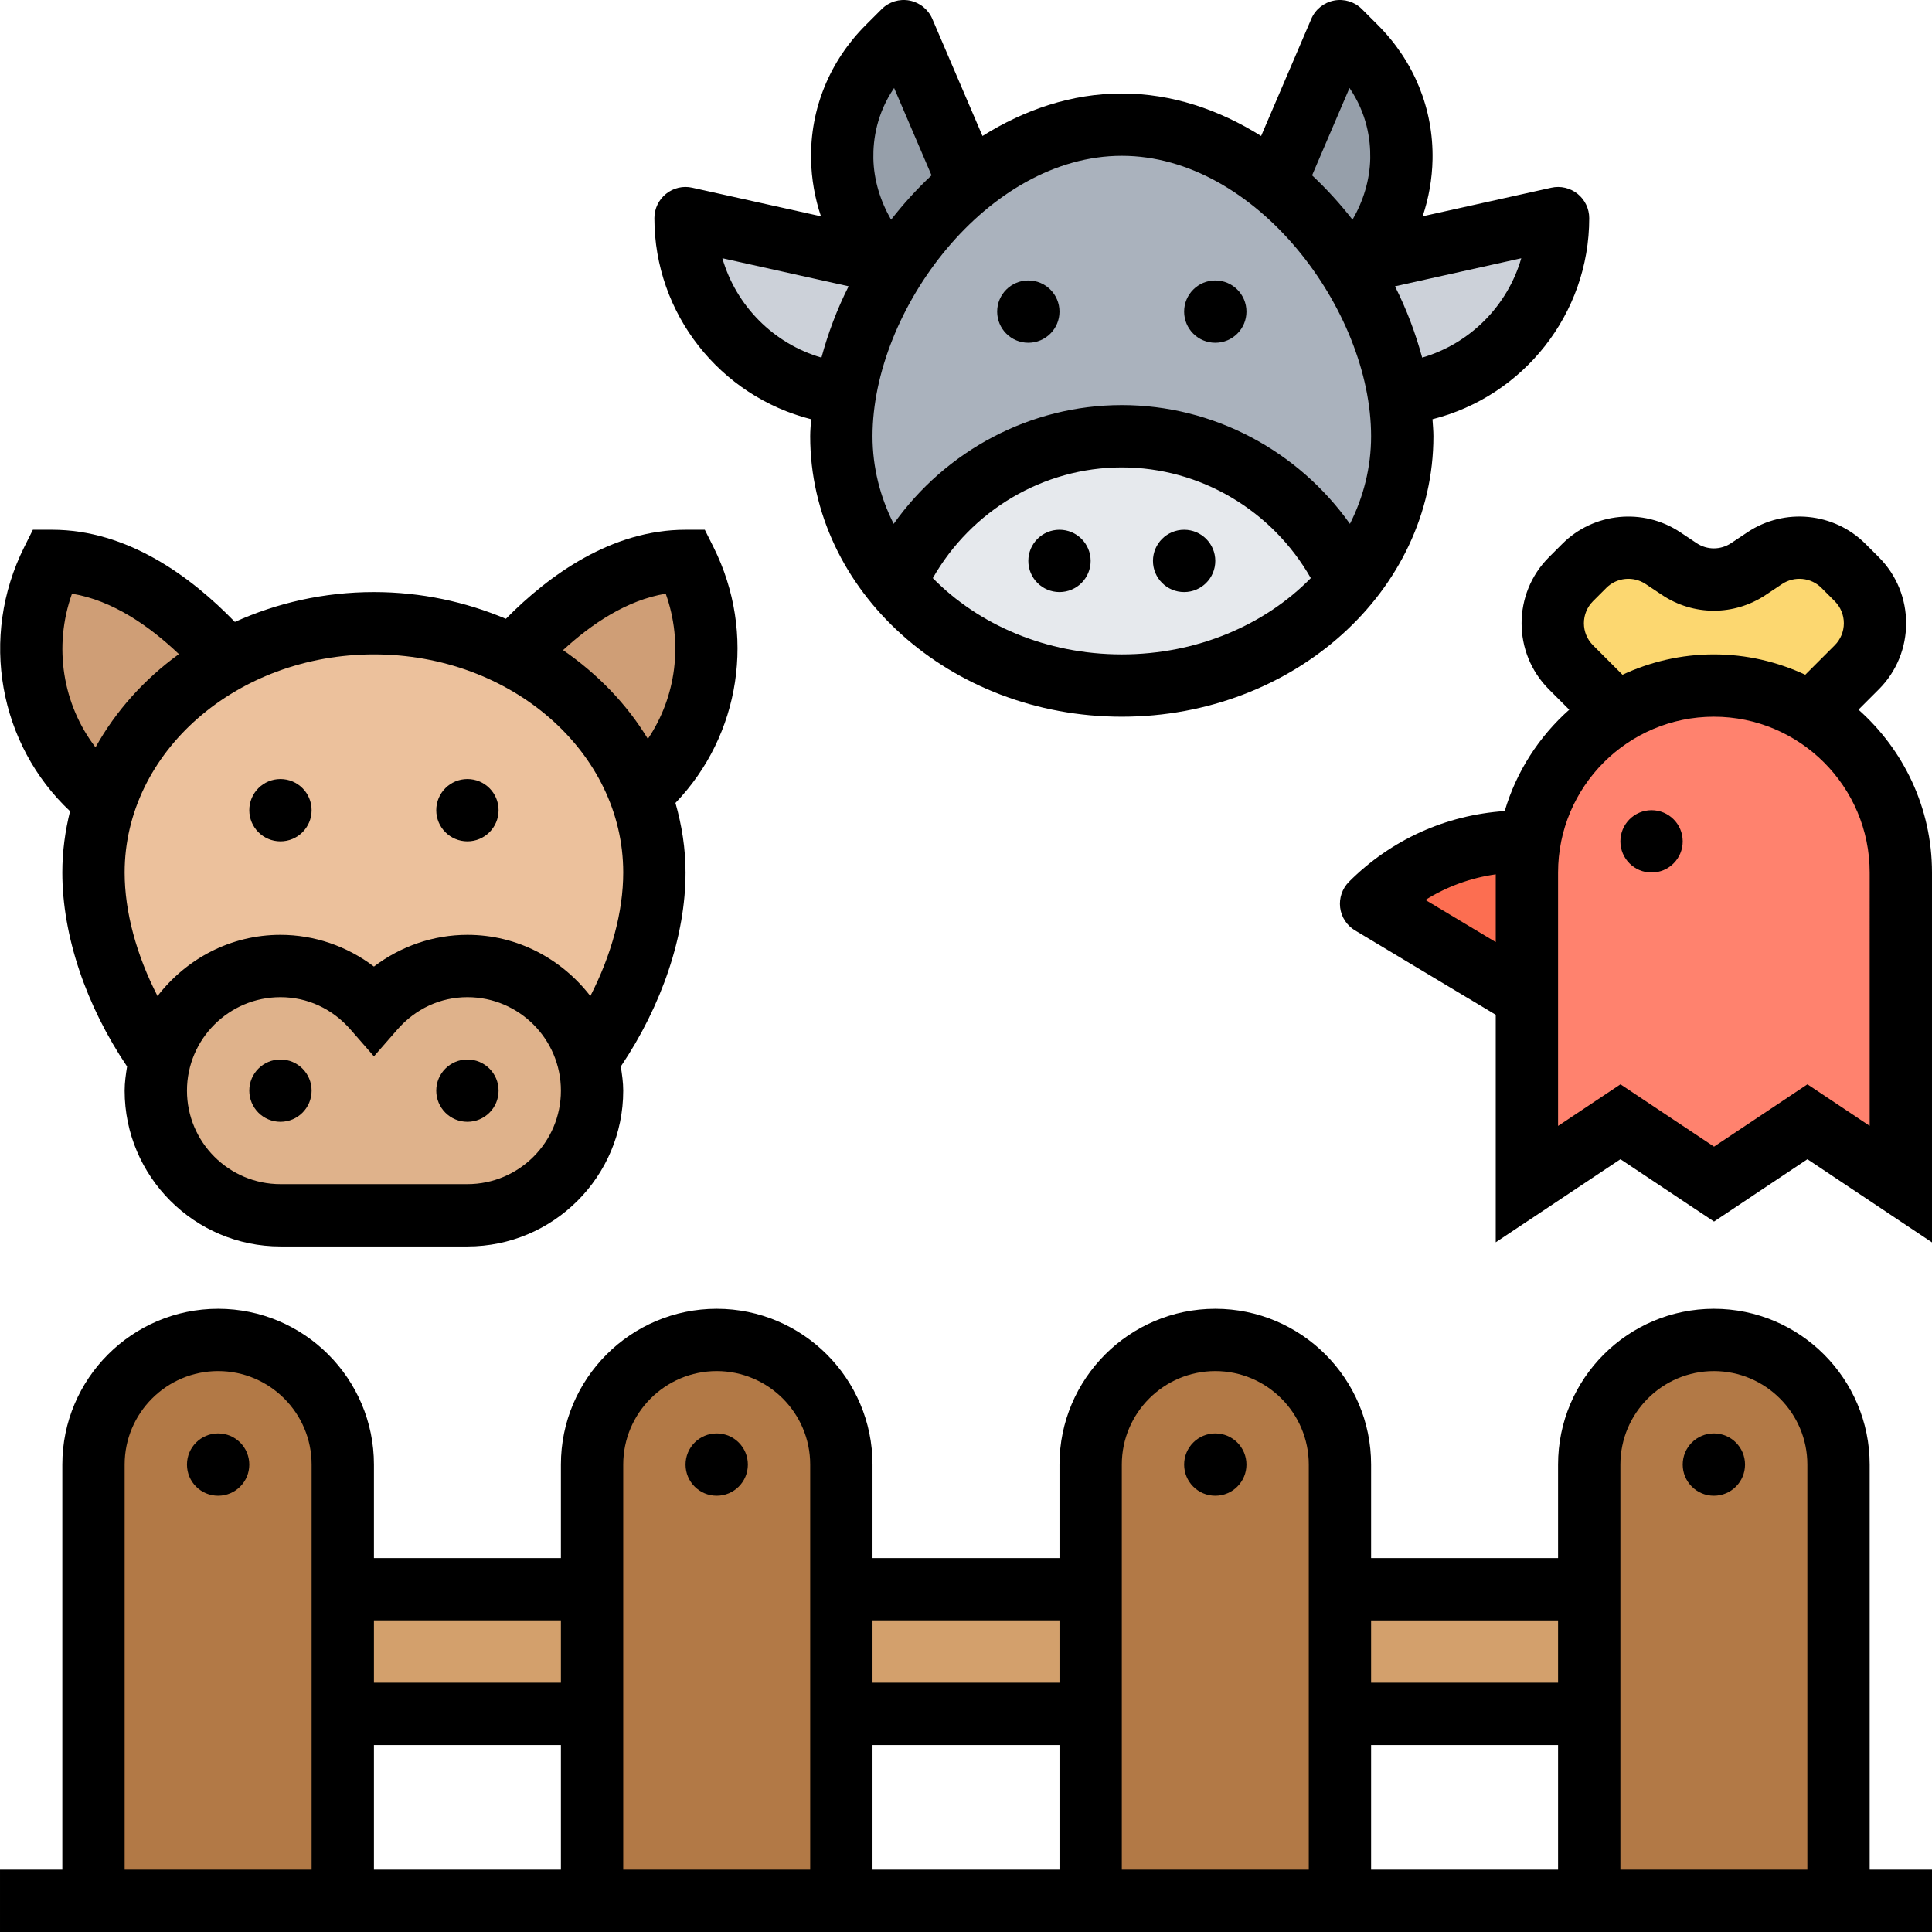 <svg id="Layer_5" enable-background="new 0 0 62 62" height="512" viewBox="0 0 62 62" width="512" xmlns="http://www.w3.org/2000/svg"><g><g><g><path d="m43.66 8.41 6.34-1.41c0 2.86-2.13 5.27-4.96 5.62l-.16.02c-.22-1.31-.75-2.67-1.52-3.91.11-.1.21-.21.3-.32z" fill="#ccd1d9"/></g><g><path d="m28.34 8.41c.09.11.19.22.3.32-.77 1.24-1.3 2.6-1.52 3.91l-.16-.02c-2.83-.35-4.96-2.76-4.96-5.62z" fill="#ccd1d9"/></g><g><path d="m43.51 1.51c2.04 2.04 1.81 5.06.15 6.9l-.44.1c-.63-.98-1.42-1.89-2.32-2.61l2.1-4.9z" fill="#969faa"/></g><g><path d="m29 1 2.1 4.9c-.9.72-1.69 1.63-2.32 2.61l-.44-.1c-1.66-1.84-1.89-4.86.15-6.9z" fill="#969faa"/></g><g><path d="m43.22 8.51c.05.07.1.15.14.22.77 1.24 1.3 2.6 1.52 3.91.08.46.12.92.12 1.36 0 1.75-.63 3.37-1.72 4.69-1.26-2.76-4.04-4.69-7.28-4.69s-6.02 1.93-7.28 4.69c-1.09-1.32-1.72-2.94-1.72-4.69 0-.44.04-.9.12-1.36.22-1.31.75-2.67 1.52-3.91.04-.07.09-.15.14-.22.63-.98 1.42-1.89 2.32-2.61 1.41-1.16 3.1-1.9 4.9-1.9s3.49.74 4.9 1.9c.9.72 1.69 1.63 2.32 2.61z" fill="#aab2bd"/></g><g><path d="m36 14c3.24 0 6.02 1.93 7.28 4.69-1.62 2.01-4.28 3.31-7.28 3.31s-5.66-1.3-7.28-3.31c1.26-2.76 4.04-4.69 7.28-4.69z" fill="#e6e9ed"/></g><g><path d="m22 18c1.28 2.56.68 5.66-1.46 7.5-.69-1.89-2.16-3.47-4.07-4.44 1.26-1.4 3.23-3.06 5.53-3.06z" fill="#cf9e76"/></g><g><path d="m7.3 21.17c-1.87 1.03-3.29 2.64-3.92 4.55-1.56-1.19-2.38-3.01-2.38-4.88 0-.96.22-1.93.67-2.84 2.36 0 4.38 1.74 5.63 3.17z" fill="#cf9e76"/></g><g><path d="m7.3 21.17c1.37-.74 2.98-1.17 4.7-1.17 1.62 0 3.15.39 4.47 1.06 1.91.97 3.38 2.55 4.07 4.44.3.79.46 1.63.46 2.5 0 1.97-.81 4.16-2.13 6-.44-1.73-2.01-3-3.87-3-1.2 0-2.27.54-3 1.38-.73-.84-1.8-1.38-3-1.38-1.86 0-3.43 1.27-3.87 3-1.32-1.84-2.13-4.03-2.13-6 0-.79.13-1.56.38-2.28.63-1.91 2.05-3.52 3.92-4.55z" fill="#ecc19c"/></g><g><path d="m18.87 34c.09.32.13.65.13 1 0 2.21-1.79 4-4 4h-6c-2.21 0-4-1.79-4-4 0-.35.04-.68.13-1 .44-1.73 2.01-3 3.87-3 1.2 0 2.27.54 3 1.38.73-.84 1.8-1.38 3-1.38 1.86 0 3.43 1.27 3.87 3z" fill="#dfb28b"/></g><g><path d="m59.59 18.59c.78.78.78 2.04 0 2.82l-1.47 1.47c-.91-.56-1.97-.88-3.12-.88s-2.21.32-3.12.88l-1.47-1.47c-.78-.78-.78-2.04 0-2.82l.43-.43c.67-.67 1.73-.78 2.52-.25l.53.35c.67.45 1.55.45 2.22 0l.53-.35c.79-.53 1.85-.42 2.52.25z" fill="#fcd770"/></g><g><path d="m61 28v10l-3-2-2.99 2-3.01-2-3 2v-6-4c0-.34.03-.68.09-1 .2-1.26.8-2.38 1.67-3.24.33-.34.71-.64 1.12-.88.91-.56 1.97-.88 3.12-.88s2.21.32 3.12.88c1.73 1.05 2.88 2.95 2.88 5.12z" fill="#ff826e"/></g><g><path d="m49 28v4l-5-3c1.28-1.28 3.02-2 4.83-2h.25.01c-.06.32-.09.66-.09 1z" fill="#fc6e51"/></g><g><path d="m43 51h8v4h-8z" fill="#d3a06c"/></g><g><path d="m27 51h8v4h-8z" fill="#d3a06c"/></g><g><path d="m11 51h8v4h-8z" fill="#d3a06c"/></g><g><path d="m59 47v14h-8v-6-4-4c0-2.21 1.79-4 4-4 1.1 0 2.1.45 2.83 1.17.72.73 1.17 1.73 1.17 2.83z" fill="#b27946"/></g><g><path d="m43 55v6h-8v-6-4-4c0-2.21 1.79-4 4-4 1.1 0 2.1.45 2.83 1.17.72.73 1.17 1.73 1.17 2.83v4z" fill="#b27946"/></g><g><path d="m27 55v6h-8v-6-4-4c0-2.21 1.79-4 4-4 1.1 0 2.1.45 2.83 1.17.72.73 1.17 1.73 1.17 2.83v4z" fill="#b27946"/></g><g><path d="m11 55v6h-8v-14c0-2.21 1.79-4 4-4 1.1 0 2.1.45 2.83 1.17.72.73 1.17 1.73 1.17 2.83v4z" fill="#b27946"/></g></g><g><circle cx="34" cy="18" r="1"/><circle cx="38" cy="18" r="1"/><circle cx="33" cy="10" r="1"/><circle cx="39" cy="10" r="1"/><circle cx="15" cy="26" r="1"/><circle cx="9" cy="26" r="1"/><path d="m26.03 13.454c-.012.183-.03.366-.03.546 0 4.962 4.486 9 10 9s10-4.038 10-9c0-.18-.018-.364-.03-.546 2.917-.738 5.03-3.379 5.03-6.454 0-.303-.138-.59-.374-.78-.236-.189-.547-.263-.843-.196l-4.128.917c.195-.583.305-1.198.317-1.823.031-1.62-.592-3.152-1.755-4.315l-.51-.51c-.234-.235-.569-.338-.896-.275-.326.063-.6.283-.73.588l-1.61 3.758c-1.346-.844-2.86-1.364-4.471-1.364s-3.125.52-4.471 1.364l-1.61-3.758c-.13-.305-.404-.525-.73-.588-.326-.063-.661.04-.896.275l-.51.51c-1.163 1.163-1.786 2.696-1.755 4.315.012.625.122 1.24.317 1.823l-4.128-.917c-.296-.068-.606.006-.843.196-.236.19-.374.477-.374.78 0 3.076 2.113 5.716 5.03 6.454zm3.905 5.098c1.237-2.17 3.545-3.552 6.065-3.552s4.828 1.381 6.065 3.552c-1.468 1.496-3.64 2.448-6.065 2.448s-4.597-.952-6.065-2.448zm15.704-7.076c-.209-.774-.498-1.544-.872-2.288l4.052-.9c-.439 1.521-1.637 2.738-3.18 3.188zm-2.332-8.653c.557.817.677 1.65.666 2.257-.014.702-.225 1.375-.569 1.97-.397-.509-.83-.985-1.298-1.423zm.693 11.177c0 1-.245 1.95-.679 2.811-1.668-2.349-4.382-3.811-7.321-3.811s-5.653 1.462-7.321 3.811c-.434-.861-.679-1.811-.679-2.811 0-4.051 3.691-9 8-9s8 4.949 8 9zm-15.307-11.177 1.201 2.804c-.468.437-.901.914-1.298 1.423-.343-.595-.555-1.268-.569-1.97-.011-.607.109-1.44.666-2.257zm-1.46 6.364c-.375.744-.663 1.514-.872 2.289-1.543-.45-2.741-1.667-3.18-3.189z"/><circle cx="55" cy="47" r="1"/><circle cx="39" cy="47" r="1"/><circle cx="23" cy="47" r="1"/><circle cx="7" cy="47" r="1"/><path d="m60 47c0-2.757-2.243-5-5-5s-5 2.243-5 5v3h-6v-3c0-2.757-2.243-5-5-5s-5 2.243-5 5v3h-6v-3c0-2.757-2.243-5-5-5s-5 2.243-5 5v3h-6v-3c0-2.757-2.243-5-5-5s-5 2.243-5 5v13h-2v2h62v-2h-2zm-5-3c1.654 0 3 1.346 3 3v13h-6v-13c0-1.654 1.346-3 3-3zm-5 16h-6v-4h6zm0-8v2h-6v-2zm-11-8c1.654 0 3 1.346 3 3v13h-6v-13c0-1.654 1.346-3 3-3zm-5 16h-6v-4h6zm0-8v2h-6v-2zm-11-8c1.654 0 3 1.346 3 3v13h-6v-13c0-1.654 1.346-3 3-3zm-5 16h-6v-4h6zm0-8v2h-6v-2zm-14-5c0-1.654 1.346-3 3-3s3 1.346 3 3v13h-6z"/><path d="m59.641 22.774.652-.652c1.17-1.169 1.17-3.073 0-4.242l-.427-.427c-1.007-1.008-2.598-1.165-3.785-.375l-.527.351c-.335.224-.771.226-1.109 0l-.526-.35c-1.187-.791-2.779-.633-3.785.375l-.427.427c-1.17 1.169-1.17 3.073 0 4.242l.652.652c-.967.86-1.696 1.98-2.071 3.253-1.887.128-3.645.917-4.995 2.267-.218.218-.323.523-.286.829s.214.577.478.735l4.515 2.707v7.301l4.002-2.666 3.003 2 2.997-2 3.998 2.669v-11.87c0-2.079-.916-3.943-2.359-5.226zm-8.52-2.067c-.188-.189-.292-.44-.292-.707s.104-.518.292-.707l.427-.427c.336-.335.866-.388 1.262-.124l.525.35c1.013.676 2.319.674 3.328 0l.527-.351c.396-.262.927-.211 1.262.125l.427.427c.188.189.292.44.292.707s-.104.518-.292.707l-.946.946c-.893-.415-1.885-.653-2.933-.653s-2.04.238-2.933.653zm-5.377 8.173c.685-.429 1.451-.708 2.256-.822v2.175zm14.256 7.25-1.997-1.333-2.998 2-3.002-2-2.003 1.335v-8.132c0-2.757 2.243-5 5-5s5 2.243 5 5z"/><circle cx="53" cy="27" r="1"/><circle cx="9" cy="35" r="1"/><circle cx="15" cy="35" r="1"/><path d="m2.248 26.033c-.158.634-.248 1.291-.248 1.967 0 2.024.758 4.267 2.078 6.225-.04.254-.078.51-.078.775 0 2.757 2.243 5 5 5h6c2.757 0 5-2.243 5-5 0-.265-.038-.521-.078-.775 1.32-1.958 2.078-4.201 2.078-6.225 0-.772-.12-1.518-.324-2.233 2.081-2.165 2.607-5.437 1.219-8.214l-.277-.553h-.618c-2.371 0-4.376 1.45-5.766 2.858-1.288-.544-2.719-.858-4.234-.858-1.605 0-3.118.35-4.463.958-1.413-1.459-3.449-2.958-5.864-2.958h-.618l-.276.553c-1.451 2.901-.806 6.344 1.469 8.48zm12.752 11.967h-6c-1.654 0-3-1.346-3-3s1.346-3 3-3c.864 0 1.662.369 2.248 1.038l.752.861.752-.861c.586-.669 1.384-1.038 2.248-1.038 1.654 0 3 1.346 3 3s-1.346 3-3 3zm6.364-18.948c.566 1.588.334 3.313-.573 4.66-.674-1.115-1.61-2.081-2.722-2.849.909-.837 2.047-1.607 3.295-1.811zm-1.364 8.948c0 1.261-.378 2.646-1.055 3.964-.915-1.186-2.335-1.964-3.945-1.964-1.086 0-2.138.363-3 1.018-.862-.655-1.914-1.018-3-1.018-1.61 0-3.03.778-3.945 1.964-.677-1.317-1.055-2.703-1.055-3.964 0-3.86 3.589-7 8-7s8 3.14 8 7zm-17.69-8.948c1.306.213 2.492 1.045 3.431 1.939-1.115.809-2.029 1.829-2.676 2.992-1.053-1.374-1.361-3.231-.755-4.931z"/></g></g></svg>